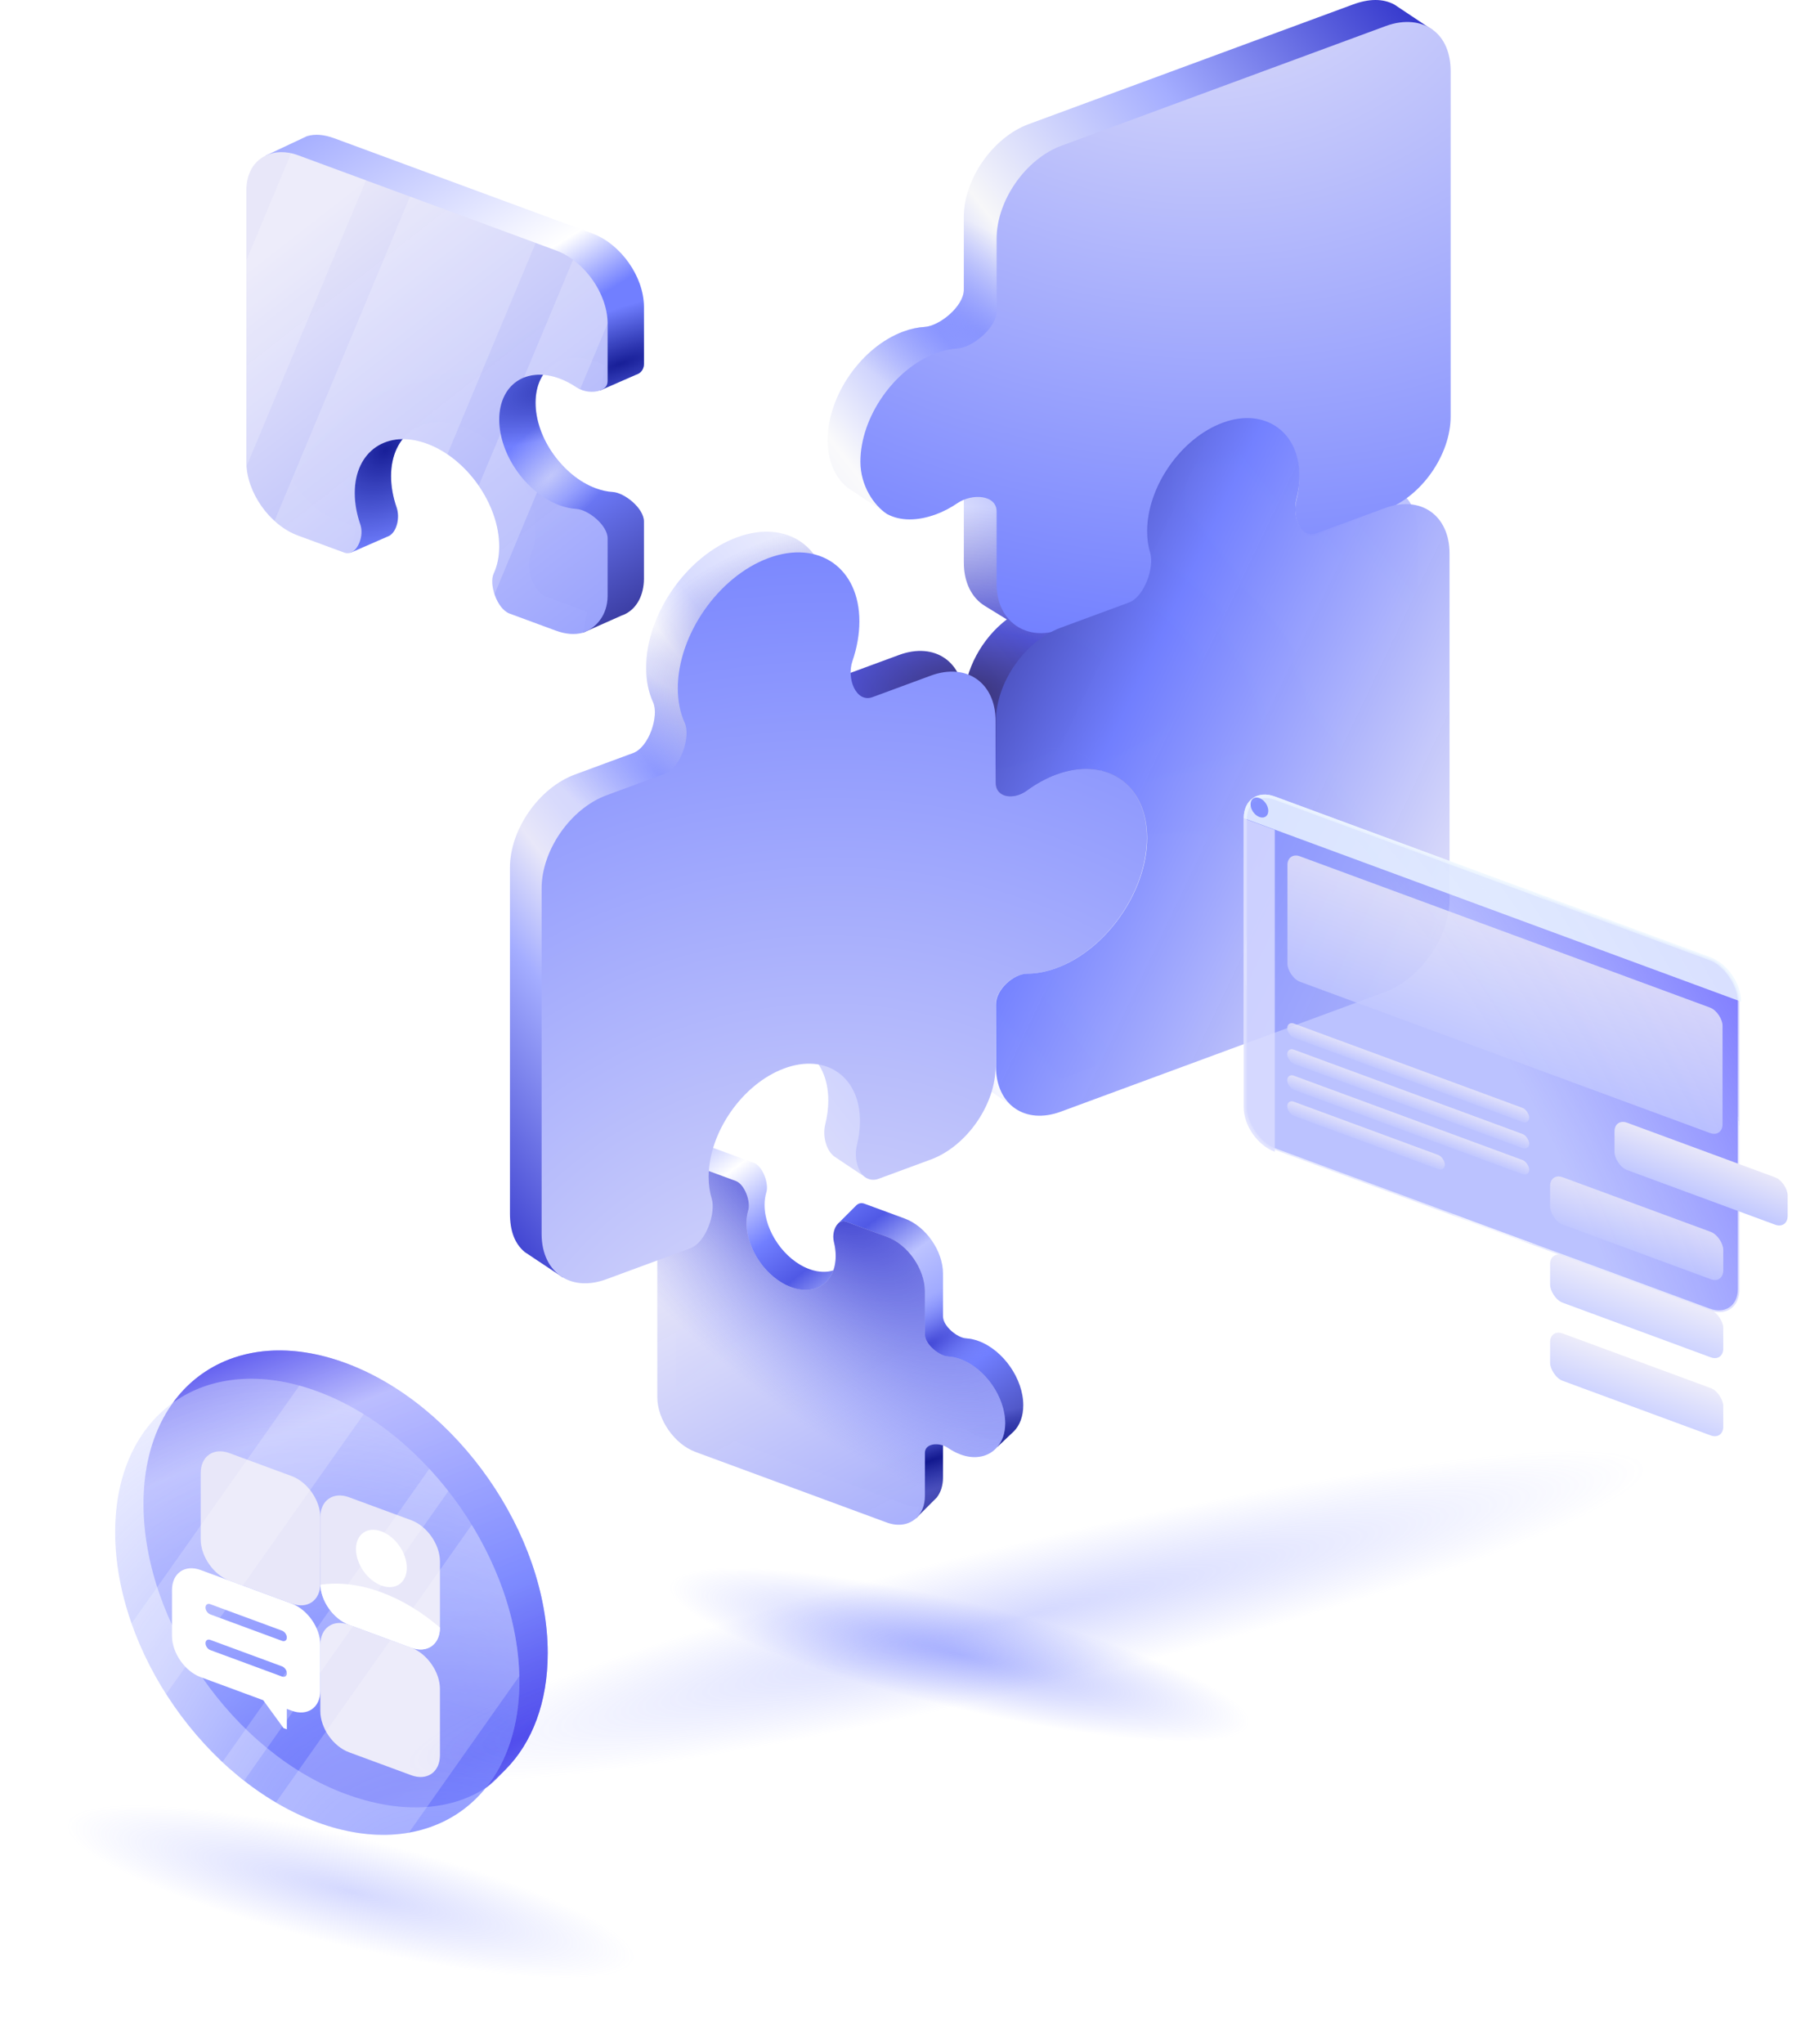 <svg width="541" height="614" viewBox="0 0 541 614" fill="none" xmlns="http://www.w3.org/2000/svg">
<path d="M243.069 381.166C250.469 383.896 256.467 379.703 256.467 371.8C256.467 370.622 256.334 369.427 256.082 368.238L251.778 367.479L257.136 362.121C257.161 362.095 257.186 362.07 257.211 362.045C257.88 361.398 258.717 361.184 259.71 361.55L271.779 366.002C278.121 368.342 283.263 375.73 283.263 382.503V395.392C283.263 398.338 287.562 401.845 290.209 401.993C291.405 402.06 292.671 402.327 293.981 402.81C301.38 405.54 307.379 414.159 307.379 422.061C307.379 425.407 306.284 428.192 304.483 429.965C304.405 430.041 304.326 430.115 304.246 430.188L299.593 434.583L299.953 432.185C298.157 432.455 296.13 432.22 293.981 431.427C292.671 430.943 291.405 430.276 290.209 429.46C287.562 427.656 283.263 427.991 283.263 430.936V443.825C283.263 446.275 282.55 448.309 281.39 449.797L275.142 456.045L276.104 452.359C274.765 452.531 273.299 452.413 271.779 451.852L214.36 430.669C208.017 428.33 202.876 420.942 202.876 414.168V352.847C202.876 352.223 202.92 351.63 203.004 351.069L199.616 351.993L205.049 346.56C207.135 344.25 210.528 343.406 214.36 344.819L226.429 349.272C229.186 350.289 230.985 355.545 230.21 358.085C229.859 359.234 229.671 360.516 229.671 361.915C229.671 369.817 235.67 378.436 243.069 381.166Z" fill="url(#paint0_linear_3039_8331)"/>
<path d="M243.069 381.166C250.469 383.896 256.467 379.703 256.467 371.8C256.467 370.622 256.334 369.427 256.082 368.238L251.778 367.479L257.136 362.121C257.161 362.095 257.186 362.07 257.211 362.045C257.88 361.398 258.717 361.184 259.71 361.55L271.779 366.002C278.121 368.342 283.263 375.73 283.263 382.503V395.392C283.263 398.338 287.562 401.845 290.209 401.993C291.405 402.06 292.671 402.327 293.981 402.81C301.38 405.54 307.379 414.159 307.379 422.061C307.379 425.407 306.284 428.192 304.483 429.965C304.405 430.041 304.326 430.115 304.246 430.188L299.593 434.583L299.953 432.185C298.157 432.455 296.13 432.22 293.981 431.427C292.671 430.943 291.405 430.276 290.209 429.46C287.562 427.656 283.263 427.991 283.263 430.936V443.825C283.263 446.275 282.55 448.309 281.39 449.797L275.142 456.045L276.104 452.359C274.765 452.531 273.299 452.413 271.779 451.852L214.36 430.669C208.017 428.33 202.876 420.942 202.876 414.168V352.847C202.876 352.223 202.92 351.63 203.004 351.069L199.616 351.993L205.049 346.56C207.135 344.25 210.528 343.406 214.36 344.819L226.429 349.272C229.186 350.289 230.985 355.545 230.21 358.085C229.859 359.234 229.671 360.516 229.671 361.915C229.671 369.817 235.67 378.436 243.069 381.166Z" fill="url(#paint1_radial_3039_8331)" fill-opacity="0.8"/>
<path d="M243.069 381.166C250.469 383.896 256.467 379.703 256.467 371.8C256.467 370.622 256.334 369.427 256.082 368.238L251.778 367.479L257.136 362.121C257.161 362.095 257.186 362.07 257.211 362.045C257.88 361.398 258.717 361.184 259.71 361.55L271.779 366.002C278.121 368.342 283.263 375.73 283.263 382.503V395.392C283.263 398.338 287.562 401.845 290.209 401.993C291.405 402.06 292.671 402.327 293.981 402.81C301.38 405.54 307.379 414.159 307.379 422.061C307.379 425.407 306.284 428.192 304.483 429.965C304.405 430.041 304.326 430.115 304.246 430.188L299.593 434.583L299.953 432.185C298.157 432.455 296.13 432.22 293.981 431.427C292.671 430.943 291.405 430.276 290.209 429.46C287.562 427.656 283.263 427.991 283.263 430.936V443.825C283.263 446.275 282.55 448.309 281.39 449.797L275.142 456.045L276.104 452.359C274.765 452.531 273.299 452.413 271.779 451.852L214.36 430.669C208.017 428.33 202.876 420.942 202.876 414.168V352.847C202.876 352.223 202.92 351.63 203.004 351.069L199.616 351.993L205.049 346.56C207.135 344.25 210.528 343.406 214.36 344.819L226.429 349.272C229.186 350.289 230.985 355.545 230.21 358.085C229.859 359.234 229.671 360.516 229.671 361.915C229.671 369.817 235.67 378.436 243.069 381.166Z" fill="url(#paint2_radial_3039_8331)" fill-opacity="0.8"/>
<path fill-rule="evenodd" clip-rule="evenodd" d="M251.033 377.234C251.033 385.136 245.035 389.33 237.635 386.6C230.236 383.87 224.238 375.251 224.238 367.349C224.238 365.95 224.426 364.667 224.776 363.519C225.551 360.978 223.752 355.723 220.995 354.706L208.926 350.253C205.095 348.84 201.702 349.684 199.615 351.993C198.248 353.508 197.442 355.599 197.442 358.281V419.602C197.442 426.376 202.584 433.763 208.926 436.103L266.345 457.286C269.876 458.589 273.035 457.946 275.142 456.046C276.819 454.533 277.829 452.261 277.829 449.258V436.37C277.829 433.424 282.128 433.09 284.775 434.894C285.971 435.709 287.237 436.377 288.547 436.86C293.131 438.551 297.177 437.442 299.592 434.583C301.076 432.827 301.945 430.502 301.945 427.495C301.945 419.592 295.946 410.973 288.547 408.244C287.237 407.76 285.971 407.494 284.775 407.427C282.128 407.278 277.829 403.771 277.829 400.826V387.937C277.829 381.164 272.687 373.776 266.345 371.436L254.276 366.984C253.299 366.623 252.442 366.854 251.777 367.479C250.567 368.618 249.995 370.998 250.495 373.007C250.845 374.414 251.033 375.835 251.033 377.234Z" fill="url(#paint3_linear_3039_8331)"/>
<path fill-rule="evenodd" clip-rule="evenodd" d="M251.033 377.234C251.033 385.136 245.035 389.33 237.635 386.6C230.236 383.87 224.238 375.251 224.238 367.349C224.238 365.95 224.426 364.667 224.776 363.519C225.551 360.978 223.752 355.723 220.995 354.706L208.926 350.253C205.095 348.84 201.702 349.684 199.615 351.993C198.248 353.508 197.442 355.599 197.442 358.281V419.602C197.442 426.376 202.584 433.763 208.926 436.103L266.345 457.286C269.876 458.589 273.035 457.946 275.142 456.046C276.819 454.533 277.829 452.261 277.829 449.258V436.37C277.829 433.424 282.128 433.09 284.775 434.894C285.971 435.709 287.237 436.377 288.547 436.86C293.131 438.551 297.177 437.442 299.592 434.583C301.076 432.827 301.945 430.502 301.945 427.495C301.945 419.592 295.946 410.973 288.547 408.244C287.237 407.76 285.971 407.494 284.775 407.427C282.128 407.278 277.829 403.771 277.829 400.826V387.937C277.829 381.164 272.687 373.776 266.345 371.436L254.276 366.984C253.299 366.623 252.442 366.854 251.777 367.479C250.567 368.618 249.995 370.998 250.495 373.007C250.845 374.414 251.033 375.835 251.033 377.234Z" fill="url(#paint4_radial_3039_8331)"/>
<path fill-rule="evenodd" clip-rule="evenodd" d="M289.524 168.948C289.524 175.016 291.97 179.65 295.871 182.004L302.434 186.044C294.98 191.704 289.66 201.303 289.66 210.264L289.661 228.896C289.661 232.278 292.697 233.549 295.896 232.719C292.654 233.608 289.546 232.348 289.546 228.928V210.299C289.546 198.832 280.824 192.753 270.066 196.722L252.566 203.178C247.745 204.957 244.703 197.759 246.556 192.33C247.897 188.399 248.638 184.357 248.638 180.403C248.638 164.349 236.427 155.839 221.365 161.395C206.303 166.952 194.093 184.471 194.093 200.526C194.093 204.479 194.833 207.976 196.175 210.917C198.027 214.978 194.986 224.421 190.164 226.199L172.665 232.655C161.906 236.624 153.184 249.138 153.184 260.605V364.423C153.184 369.698 154.583 373.517 157.624 376.058C157.769 376.16 157.921 376.261 158.078 376.361L169.038 383.668V378.85C170.239 378.718 171.457 378.445 172.665 378L177.073 376.374C177.177 376.334 177.281 376.295 177.385 376.256L197.857 368.703C202.535 366.978 205.586 358.078 204.272 353.778C203.677 351.834 203.358 349.663 203.358 347.294C203.358 333.916 213.534 319.316 226.085 314.686C238.637 310.055 248.812 317.147 248.812 330.526C248.812 332.894 248.494 335.3 247.899 337.683C246.962 341.439 248.339 345.895 250.845 347.521L260.358 353.862V345.646L270.378 341.949C280.993 337.855 289.546 325.473 289.546 314.117V295.487C289.546 291.349 294.097 287.016 297.929 286.356C294.123 287.076 289.661 291.366 289.661 295.466V314.099C289.661 321.219 293.018 326.263 298.137 328.116L304.115 332.301L303.383 328.885C305.198 328.813 307.126 328.423 309.124 327.685L406.444 291.783C417.193 287.817 425.908 275.304 425.908 263.835V160C425.908 149.119 418.064 143.086 408.081 145.882C418.066 141.303 425.908 129.497 425.908 118.633L425.908 14.902C425.908 12.94 425.458 11.061 424.77 9.353L430.313 9.006L418.9 1.397L418.898 1.396C415.41 -0.506 411.17 -0.407 406.424 1.344L309.007 37.283C298.247 41.253 289.524 53.759 289.524 65.217V87.02C289.524 92.002 282.229 97.942 277.739 98.199C275.709 98.314 273.561 98.767 271.339 99.587C258.785 104.218 248.608 118.809 248.608 132.177C248.608 138.52 250.9 143.559 254.65 146.491C255.182 146.907 255.742 147.28 256.33 147.611L266.065 154.101V149.306C267.758 149.098 269.523 148.664 271.339 147.995C273.561 147.175 275.709 146.043 277.739 144.661C282.229 141.604 289.524 142.163 289.524 147.145V168.948ZM303.334 185.387C304.643 184.47 306.01 183.674 307.42 183.024C305.736 183.5 304.113 183.738 302.577 183.746L303.334 185.387ZM334.985 153.559C334.985 149.415 335.963 145.153 337.687 141.106C336.02 145.093 335.076 149.283 335.076 153.359C335.076 155.728 335.395 157.9 335.989 159.844C336.76 162.371 336.027 166.485 334.342 169.799C335.963 166.52 336.656 162.514 335.898 160.037C335.304 158.094 334.985 155.925 334.985 153.559ZM335 245.439C335 230.449 324.356 222.036 310.684 225.509C324.391 221.977 335.076 230.399 335.076 245.427C335.076 261.484 322.876 279.001 307.827 284.553C306.103 285.189 304.417 285.64 302.783 285.917C304.386 285.638 306.039 285.192 307.728 284.569C322.79 279.013 335 261.493 335 245.439Z" fill="url(#paint5_linear_3039_8331)"/>
<path fill-rule="evenodd" clip-rule="evenodd" d="M289.524 168.948C289.524 175.016 291.97 179.65 295.871 182.004L302.434 186.044C294.98 191.704 289.66 201.303 289.66 210.264L289.661 228.896C289.661 232.278 292.697 233.549 295.896 232.719C292.654 233.608 289.546 232.348 289.546 228.928V210.299C289.546 198.832 280.824 192.753 270.066 196.722L252.566 203.178C247.745 204.957 244.703 197.759 246.556 192.33C247.897 188.399 248.638 184.357 248.638 180.403C248.638 164.349 236.427 155.839 221.365 161.395C206.303 166.952 194.093 184.471 194.093 200.526C194.093 204.479 194.833 207.976 196.175 210.917C198.027 214.978 194.986 224.421 190.164 226.199L172.665 232.655C161.906 236.624 153.184 249.138 153.184 260.605V364.423C153.184 369.698 154.583 373.517 157.624 376.058C157.769 376.16 157.921 376.261 158.078 376.361L169.038 383.668V378.85C170.239 378.718 171.457 378.445 172.665 378L177.073 376.374C177.177 376.334 177.281 376.295 177.385 376.256L197.857 368.703C202.535 366.978 205.586 358.078 204.272 353.778C203.677 351.834 203.358 349.663 203.358 347.294C203.358 333.916 213.534 319.316 226.085 314.686C238.637 310.055 248.812 317.147 248.812 330.526C248.812 332.894 248.494 335.3 247.899 337.683C246.962 341.439 248.339 345.895 250.845 347.521L260.358 353.862V345.646L270.378 341.949C280.993 337.855 289.546 325.473 289.546 314.117V295.487C289.546 291.349 294.097 287.016 297.929 286.356C294.123 287.076 289.661 291.366 289.661 295.466V314.099C289.661 321.219 293.018 326.263 298.137 328.116L304.115 332.301L303.383 328.885C305.198 328.813 307.126 328.423 309.124 327.685L406.444 291.783C417.193 287.817 425.908 275.304 425.908 263.835V160C425.908 149.119 418.064 143.086 408.081 145.882C418.066 141.303 425.908 129.497 425.908 118.633L425.908 14.902C425.908 12.94 425.458 11.061 424.77 9.353L430.313 9.006L418.9 1.397L418.898 1.396C415.41 -0.506 411.17 -0.407 406.424 1.344L309.007 37.283C298.247 41.253 289.524 53.759 289.524 65.217V87.02C289.524 92.002 282.229 97.942 277.739 98.199C275.709 98.314 273.561 98.767 271.339 99.587C258.785 104.218 248.608 118.809 248.608 132.177C248.608 138.52 250.9 143.559 254.65 146.491C255.182 146.907 255.742 147.28 256.33 147.611L266.065 154.101V149.306C267.758 149.098 269.523 148.664 271.339 147.995C273.561 147.175 275.709 146.043 277.739 144.661C282.229 141.604 289.524 142.163 289.524 147.145V168.948ZM303.334 185.387C304.643 184.47 306.01 183.674 307.42 183.024C305.736 183.5 304.113 183.738 302.577 183.746L303.334 185.387ZM334.985 153.559C334.985 149.415 335.963 145.153 337.687 141.106C336.02 145.093 335.076 149.283 335.076 153.359C335.076 155.728 335.395 157.9 335.989 159.844C336.76 162.371 336.027 166.485 334.342 169.799C335.963 166.52 336.656 162.514 335.898 160.037C335.304 158.094 334.985 155.925 334.985 153.559ZM335 245.439C335 230.449 324.356 222.036 310.684 225.509C324.391 221.977 335.076 230.399 335.076 245.427C335.076 261.484 322.876 279.001 307.827 284.553C306.103 285.189 304.417 285.64 302.783 285.917C304.386 285.638 306.039 285.192 307.728 284.569C322.79 279.013 335 261.493 335 245.439Z" fill="url(#paint6_radial_3039_8331)" fill-opacity="0.8"/>
<path fill-rule="evenodd" clip-rule="evenodd" d="M289.524 168.948C289.524 175.016 291.97 179.65 295.871 182.004L302.434 186.044C294.98 191.704 289.66 201.303 289.66 210.264L289.661 228.896C289.661 232.278 292.697 233.549 295.896 232.719C292.654 233.608 289.546 232.348 289.546 228.928V210.299C289.546 198.832 280.824 192.753 270.066 196.722L252.566 203.178C247.745 204.957 244.703 197.759 246.556 192.33C247.897 188.399 248.638 184.357 248.638 180.403C248.638 164.349 236.427 155.839 221.365 161.395C206.303 166.952 194.093 184.471 194.093 200.526C194.093 204.479 194.833 207.976 196.175 210.917C198.027 214.978 194.986 224.421 190.164 226.199L172.665 232.655C161.906 236.624 153.184 249.138 153.184 260.605V364.423C153.184 369.698 154.583 373.517 157.624 376.058C157.769 376.16 157.921 376.261 158.078 376.361L169.038 383.668V378.85C170.239 378.718 171.457 378.445 172.665 378L177.073 376.374C177.177 376.334 177.281 376.295 177.385 376.256L197.857 368.703C202.535 366.978 205.586 358.078 204.272 353.778C203.677 351.834 203.358 349.663 203.358 347.294C203.358 333.916 213.534 319.316 226.085 314.686C238.637 310.055 248.812 317.147 248.812 330.526C248.812 332.894 248.494 335.3 247.899 337.683C246.962 341.439 248.339 345.895 250.845 347.521L260.358 353.862V345.646L270.378 341.949C280.993 337.855 289.546 325.473 289.546 314.117V295.487C289.546 291.349 294.097 287.016 297.929 286.356C294.123 287.076 289.661 291.366 289.661 295.466V314.099C289.661 321.219 293.018 326.263 298.137 328.116L304.115 332.301L303.383 328.885C305.198 328.813 307.126 328.423 309.124 327.685L406.444 291.783C417.193 287.817 425.908 275.304 425.908 263.835V160C425.908 149.119 418.064 143.086 408.081 145.882C418.066 141.303 425.908 129.497 425.908 118.633L425.908 14.902C425.908 12.94 425.458 11.061 424.77 9.353L430.313 9.006L418.9 1.397L418.898 1.396C415.41 -0.506 411.17 -0.407 406.424 1.344L309.007 37.283C298.247 41.253 289.524 53.759 289.524 65.217V87.02C289.524 92.002 282.229 97.942 277.739 98.199C275.709 98.314 273.561 98.767 271.339 99.587C258.785 104.218 248.608 118.809 248.608 132.177C248.608 138.52 250.9 143.559 254.65 146.491C255.182 146.907 255.742 147.28 256.33 147.611L266.065 154.101V149.306C267.758 149.098 269.523 148.664 271.339 147.995C273.561 147.175 275.709 146.043 277.739 144.661C282.229 141.604 289.524 142.163 289.524 147.145V168.948ZM303.334 185.387C304.643 184.47 306.01 183.674 307.42 183.024C305.736 183.5 304.113 183.738 302.577 183.746L303.334 185.387ZM334.985 153.559C334.985 149.415 335.963 145.153 337.687 141.106C336.02 145.093 335.076 149.283 335.076 153.359C335.076 155.728 335.395 157.9 335.989 159.844C336.76 162.371 336.027 166.485 334.342 169.799C335.963 166.52 336.656 162.514 335.898 160.037C335.304 158.094 334.985 155.925 334.985 153.559ZM335 245.439C335 230.449 324.356 222.036 310.684 225.509C324.391 221.977 335.076 230.399 335.076 245.427C335.076 261.484 322.876 279.001 307.827 284.553C306.103 285.189 304.417 285.64 302.783 285.917C304.386 285.638 306.039 285.192 307.728 284.569C322.79 279.013 335 261.493 335 245.439Z" fill="url(#paint7_radial_3039_8331)" fill-opacity="0.7"/>
<path fill-rule="evenodd" clip-rule="evenodd" d="M289.524 168.948C289.524 175.016 291.97 179.65 295.871 182.004L302.434 186.044C294.98 191.704 289.66 201.303 289.66 210.264L289.661 228.896C289.661 232.278 292.697 233.549 295.896 232.719C292.654 233.608 289.546 232.348 289.546 228.928V210.299C289.546 198.832 280.824 192.753 270.066 196.722L252.566 203.178C247.745 204.957 244.703 197.759 246.556 192.33C247.897 188.399 248.638 184.357 248.638 180.403C248.638 164.349 236.427 155.839 221.365 161.395C206.303 166.952 194.093 184.471 194.093 200.526C194.093 204.479 194.833 207.976 196.175 210.917C198.027 214.978 194.986 224.421 190.164 226.199L172.665 232.655C161.906 236.624 153.184 249.138 153.184 260.605V364.423C153.184 369.698 154.583 373.517 157.624 376.058C157.769 376.16 157.921 376.261 158.078 376.361L169.038 383.668V378.85C170.239 378.718 171.457 378.445 172.665 378L177.073 376.374C177.177 376.334 177.281 376.295 177.385 376.256L197.857 368.703C202.535 366.978 205.586 358.078 204.272 353.778C203.677 351.834 203.358 349.663 203.358 347.294C203.358 333.916 213.534 319.316 226.085 314.686C238.637 310.055 248.812 317.147 248.812 330.526C248.812 332.894 248.494 335.3 247.899 337.683C246.962 341.439 248.339 345.895 250.845 347.521L260.358 353.862V345.646L270.378 341.949C280.993 337.855 289.546 325.473 289.546 314.117V295.487C289.546 291.349 294.097 287.016 297.929 286.356C294.123 287.076 289.661 291.366 289.661 295.466V314.099C289.661 321.219 293.018 326.263 298.137 328.116L304.115 332.301L303.383 328.885C305.198 328.813 307.126 328.423 309.124 327.685L406.444 291.783C417.193 287.817 425.908 275.304 425.908 263.835V160C425.908 149.119 418.064 143.086 408.081 145.882C418.066 141.303 425.908 129.497 425.908 118.633L425.908 14.902C425.908 12.94 425.458 11.061 424.77 9.353L430.313 9.006L418.9 1.397L418.898 1.396C415.41 -0.506 411.17 -0.407 406.424 1.344L309.007 37.283C298.247 41.253 289.524 53.759 289.524 65.217V87.02C289.524 92.002 282.229 97.942 277.739 98.199C275.709 98.314 273.561 98.767 271.339 99.587C258.785 104.218 248.608 118.809 248.608 132.177C248.608 138.52 250.9 143.559 254.65 146.491C255.182 146.907 255.742 147.28 256.33 147.611L266.065 154.101V149.306C267.758 149.098 269.523 148.664 271.339 147.995C273.561 147.175 275.709 146.043 277.739 144.661C282.229 141.604 289.524 142.163 289.524 147.145V168.948ZM303.334 185.387C304.643 184.47 306.01 183.674 307.42 183.024C305.736 183.5 304.113 183.738 302.577 183.746L303.334 185.387ZM334.985 153.559C334.985 149.415 335.963 145.153 337.687 141.106C336.02 145.093 335.076 149.283 335.076 153.359C335.076 155.728 335.395 157.9 335.989 159.844C336.76 162.371 336.027 166.485 334.342 169.799C335.963 166.52 336.656 162.514 335.898 160.037C335.304 158.094 334.985 155.925 334.985 153.559ZM335 245.439C335 230.449 324.356 222.036 310.684 225.509C324.391 221.977 335.076 230.399 335.076 245.427C335.076 261.484 322.876 279.001 307.827 284.553C306.103 285.189 304.417 285.64 302.783 285.917C304.386 285.638 306.039 285.192 307.728 284.569C322.79 279.013 335 261.493 335 245.439Z" fill="url(#paint8_radial_3039_8331)" fill-opacity="0.7"/>
<path fill-rule="evenodd" clip-rule="evenodd" d="M344.833 160.038C344.833 146.67 355.009 132.079 367.563 127.448C380.117 122.817 390.294 129.899 390.294 143.266C390.294 145.632 389.975 148.037 389.381 150.418C388.066 155.684 391.117 162.326 395.796 160.6L416.272 153.045C427.032 149.076 435.755 136.569 435.755 125.112L435.755 21.381C435.755 15.906 433.902 11.65 430.648 9.143C427.092 6.403 421.891 5.749 416.272 7.822L318.855 43.762C308.094 47.731 299.371 60.238 299.371 71.696L299.371 93.498C299.371 98.481 292.077 104.421 287.586 104.677C285.556 104.793 283.409 105.246 281.187 106.066C268.633 110.697 258.456 125.288 258.456 138.655C258.456 146.011 262.596 151.83 266.401 154.366C270.375 156.528 275.541 156.556 281.187 154.473C283.409 153.654 285.556 152.522 287.586 151.14C292.077 148.083 299.371 148.641 299.371 153.623L299.371 175.426C299.371 180.76 301.344 184.813 304.45 187.343C308.017 190.247 313.104 191.106 318.855 188.985L339.33 181.431C344.009 179.705 347.061 170.812 345.746 166.515C345.151 164.573 344.833 162.404 344.833 160.038Z" fill="url(#paint9_radial_3039_8331)"/>
<path d="M182.178 238.87C171.419 242.839 162.697 255.353 162.697 266.821V370.638C162.697 376.709 165.142 381.31 169.039 383.669C172.503 385.766 177.115 386.083 182.178 384.215L186.586 382.589C186.689 382.549 186.794 382.51 186.898 382.471L207.37 374.919C212.048 373.193 215.099 364.293 213.785 359.993C213.19 358.049 212.871 355.878 212.871 353.51C212.871 340.131 223.047 325.532 235.598 320.901C248.15 316.27 258.325 323.362 258.325 336.741C258.325 339.109 258.006 341.515 257.412 343.898C256.442 347.786 257.675 352.391 260.358 353.864C261.312 354.387 262.6 354.543 263.826 354.091L279.891 348.164C290.506 344.071 299.059 331.688 299.059 320.332V301.703C299.059 297.215 304.41 292.499 308.393 292.485C311.167 292.475 314.144 291.927 317.241 290.784C332.303 285.228 344.513 267.709 344.513 251.654C344.513 235.6 332.303 227.09 317.241 232.646C314.144 233.789 311.167 235.437 308.393 237.474C304.41 240.399 299.059 239.631 299.059 235.144V216.514C299.059 205.047 290.337 198.968 279.579 202.937L262.079 209.393C257.258 211.172 254.216 203.974 256.069 198.545C257.41 194.615 258.15 190.572 258.15 186.618C258.15 170.564 245.94 162.054 230.878 167.61C215.816 173.167 203.606 190.686 203.606 206.741C203.606 210.695 204.346 214.191 205.688 217.132C207.54 221.193 204.499 230.636 199.677 232.414L182.178 238.87Z" fill="url(#paint10_radial_3039_8331)"/>
<path fill-rule="evenodd" clip-rule="evenodd" d="M317.34 232.62C332.39 227.068 344.589 235.584 344.589 251.641C344.589 267.698 332.39 285.215 317.34 290.767C314.246 291.909 311.272 292.456 308.5 292.465C304.521 292.477 299.174 297.192 299.174 301.681L299.174 320.313C299.174 331.783 307.888 337.865 318.638 333.9L415.957 297.997C426.707 294.031 435.421 281.518 435.421 270.049L435.421 166.214C435.421 154.745 426.707 148.662 415.957 152.628L395.502 160.174C390.828 161.898 388.097 155.25 389.411 149.98C390.004 147.597 390.362 145.372 390.362 143.004C390.362 129.623 379.839 122.341 367.297 126.968C354.756 131.595 344.589 146.193 344.589 159.574C344.589 161.942 344.908 164.114 345.502 166.058C346.816 170.36 343.767 179.26 339.093 180.984L318.638 188.531C307.888 192.496 299.174 205.009 299.174 216.478L299.174 235.11C299.174 239.599 304.521 240.368 308.5 237.445C311.272 235.409 314.246 233.761 317.34 232.62Z" fill="url(#paint11_linear_3039_8331)"/>
<g filter="url(#filter0_d_3039_8331)">
<rect opacity="0.8" x="0.469" y="0.673" width="158.242" height="105.635" rx="9.5" transform="matrix(0.938 0.346 0 1 373.624 231.619)" fill="url(#paint12_radial_3039_8331)" stroke="url(#paint13_radial_3039_8331)"/>
<path d="M373.595 241.734C373.595 236.237 377.775 233.323 382.932 235.226L513.657 283.453C518.814 285.355 522.994 291.353 522.994 296.85L373.595 241.734Z" fill="#EDF7FF" fill-opacity="0.81"/>
<path d="M382.932 341.943C377.775 340.04 373.595 334.042 373.595 328.545L373.595 241.815L382.932 245.26L382.932 341.943Z" fill="#DADDFF" fill-opacity="0.8"/>
<circle cx="2.844" cy="2.844" r="2.844" transform="matrix(0.938 0.346 0 1 375.645 234.722)" fill="#717FFF" fill-opacity="0.8"/>
<rect width="139.337" height="37.678" rx="4" transform="matrix(0.938 0.346 0 1 386.731 251.812)" fill="url(#paint14_linear_3039_8331)" fill-opacity="0.8"/>
<rect width="77.488" height="4.265" rx="2.133" transform="matrix(0.938 0.346 0 1 386.662 302.698)" fill="url(#paint15_linear_3039_8331)" fill-opacity="0.8"/>
<rect width="77.488" height="4.265" rx="2.133" transform="matrix(0.938 0.346 0 1 386.662 310.536)" fill="url(#paint16_linear_3039_8331)" fill-opacity="0.8"/>
<rect width="77.488" height="4.265" rx="2.133" transform="matrix(0.938 0.346 0 1 386.662 318.356)" fill="url(#paint17_linear_3039_8331)" fill-opacity="0.8"/>
<rect width="50.474" height="4.265" rx="2.133" transform="matrix(0.938 0.346 0 1 386.662 326.176)" fill="url(#paint18_linear_3039_8331)" fill-opacity="0.8"/>
<rect width="55.45" height="14.218" rx="4" transform="matrix(0.938 0.346 0 1 484.977 331.822)" fill="url(#paint19_linear_3039_8331)"/>
<rect width="55.45" height="14.218" rx="4" transform="matrix(0.938 0.346 0 1 465.636 348.201)" fill="url(#paint20_linear_3039_8331)" fill-opacity="0.8"/>
<rect width="55.45" height="14.218" rx="4" transform="matrix(0.938 0.346 0 1 465.636 371.661)" fill="url(#paint21_linear_3039_8331)" fill-opacity="0.8"/>
<rect width="55.45" height="14.218" rx="4" transform="matrix(0.938 0.346 0 1 465.636 395.12)" fill="url(#paint22_linear_3039_8331)" fill-opacity="0.8"/>
</g>
<path d="M164.528 496.509C164.528 511.389 159.816 523.443 151.897 531.453C150.042 533.328 148.138 535.554 145.951 536.978C135.044 544.079 120.117 544.838 103.815 538.824C70.284 526.454 43.102 487.453 43.102 451.713C43.102 415.973 70.284 397.028 103.815 409.398C137.346 421.768 164.528 460.769 164.528 496.509Z" fill="url(#paint23_linear_3039_8331)" fill-opacity="0.7"/>
<path fill-rule="evenodd" clip-rule="evenodd" d="M164.527 496.509C164.527 511.389 159.815 523.443 151.895 531.452C151.234 532.122 150.549 532.763 149.844 533.376L145.889 537.083C152.291 529.191 156.022 518.256 156.022 505.015C156.022 469.275 128.84 430.274 95.309 417.904C78.319 411.636 62.96 413.408 51.94 421.33C62.599 406.632 81.843 401.292 103.814 409.398C137.345 421.768 164.527 460.769 164.527 496.509ZM138.413 544.092C138.373 544.12 138.334 544.148 138.294 544.176L138.285 544.212L138.413 544.092Z" fill="url(#paint24_linear_3039_8331)" fill-opacity="0.7"/>
<circle cx="64.713" cy="64.713" r="64.713" transform="matrix(0.938 0.346 0 1 34.594 395.505)" fill="url(#paint25_radial_3039_8331)"/>
<path d="M68.914 474.751C64.151 472.994 60.291 467.454 60.291 462.378L60.291 442.462C60.291 437.385 64.151 434.694 68.914 436.451L87.599 443.345C92.362 445.102 96.223 450.641 96.223 455.718L96.223 475.634C96.223 480.71 92.362 483.401 87.599 481.644L68.914 474.751Z" fill="#E8E7F9"/>
<path d="M104.845 488.007C100.082 486.25 96.221 480.71 96.221 475.634L96.221 455.718C96.221 450.641 100.082 447.95 104.845 449.707L123.53 456.6C128.293 458.358 132.154 463.897 132.154 468.974L132.154 488.89C132.154 493.966 128.293 496.657 123.53 494.9L104.845 488.007Z" fill="#E8E7F9"/>
<path d="M104.845 526.306C100.082 524.549 96.221 519.01 96.221 513.933L96.221 494.017C96.221 488.941 100.082 486.25 104.845 488.007L123.53 494.9C128.293 496.657 132.154 502.197 132.154 507.273L132.154 527.189C132.154 532.266 128.293 534.957 123.53 533.2L104.845 526.306Z" fill="#E8E7F9"/>
<path fill-rule="evenodd" clip-rule="evenodd" d="M96.229 475.984C96.401 480.963 100.194 486.29 104.847 488.007L123.532 494.9C128.294 496.657 132.155 493.966 132.155 488.889V488.856C126.806 484.25 120.849 480.584 114.571 478.268C107.994 475.841 101.771 475.157 96.229 475.984Z" fill="white"/>
<path d="M122.204 470.911C122.204 475.406 118.786 477.788 114.568 476.233C110.351 474.677 106.932 469.771 106.932 465.276C106.932 460.781 110.351 458.398 114.568 459.954C118.786 461.51 122.204 466.415 122.204 470.911Z" fill="white"/>
<path fill-rule="evenodd" clip-rule="evenodd" d="M60.291 471.57C55.528 469.813 51.667 472.504 51.667 477.581V491.368C51.667 496.445 55.528 501.985 60.291 503.742L79.065 510.668L85.17 519.048L86.162 519.414V513.286L87.6 513.817C92.362 515.574 96.223 512.883 96.223 507.806V494.018C96.223 488.942 92.362 483.402 87.6 481.645L60.291 471.57ZM86.16 491.839C86.16 490.993 85.516 490.069 84.723 489.777L63.165 481.823C62.371 481.53 61.727 481.979 61.727 482.825C61.727 483.671 62.371 484.594 63.165 484.887L84.723 492.84C85.516 493.133 86.16 492.685 86.16 491.839ZM84.724 500.5C85.518 500.793 86.162 501.716 86.162 502.562C86.162 503.408 85.518 503.857 84.724 503.564L63.166 495.611C62.372 495.318 61.729 494.394 61.729 493.548C61.729 492.702 62.372 492.254 63.166 492.547L84.724 500.5Z" fill="white"/>
<path d="M82.872 541.385L141.705 457.997C150.338 472.075 155.657 488.01 156.001 503.425L122.808 550.472C114.551 551.905 105.205 550.982 95.306 547.33C91.045 545.758 86.886 543.756 82.872 541.385Z" fill="white" fill-opacity="0.2"/>
<path d="M39.523 487.615L89.93 416.169C91.702 416.657 93.496 417.234 95.308 417.903C100.105 419.673 104.772 421.987 109.249 424.76L49.919 508.851C45.636 502.136 42.109 494.969 39.523 487.615Z" fill="white" fill-opacity="0.2"/>
<path d="M66.807 529.256L128.961 441.161C130.952 443.312 132.861 445.555 134.677 447.875L73.319 534.842C71.081 533.089 68.907 531.223 66.807 529.256Z" fill="white" fill-opacity="0.2"/>
<path d="M116.786 161C116.838 160.982 116.883 160.962 116.922 160.941C119.131 159.73 120.225 155.573 119.125 152.384C118.057 149.29 117.468 146.111 117.468 143.004C117.468 130.388 127.185 123.746 139.172 128.168C151.158 132.591 160.876 146.402 160.876 159.018C160.876 162.125 160.286 164.869 159.219 167.176C157.752 170.344 160.141 177.717 163.944 179.185L176.423 183.788L175.12 190.04L186.7 184.893C187.23 184.715 187.736 184.491 188.215 184.22C191.38 182.433 193.388 178.687 193.433 173.911C193.432 173.877 193.432 173.843 193.432 173.809L193.432 173.747L193.432 156.6C193.432 152.682 187.628 147.985 184.055 147.768C182.44 147.67 180.731 147.307 178.963 146.655C168.974 142.969 160.876 131.46 160.876 120.947C160.876 110.434 168.974 104.899 178.963 108.584C179.916 108.935 180.851 109.358 181.764 109.844L180.213 117.292L191.033 112.558C191.326 112.464 191.601 112.345 191.852 112.2C192.812 111.644 193.432 110.595 193.432 109.314V92.167C193.432 92.112 193.432 92.057 193.433 92.003C193.35 83.036 186.441 73.27 177.931 70.13L100.415 41.533C97.349 40.402 94.594 40.177 92.188 40.907L79.82 46.726L85.651 48.317C85.194 49.493 84.913 50.772 84.913 52.13L84.913 133.713C84.913 142.724 91.853 152.589 100.415 155.748L106.925 158.149L105.282 166.033L116.786 161Z" fill="url(#paint26_linear_3039_8331)"/>
<path d="M116.786 161C116.838 160.982 116.883 160.962 116.922 160.941C119.131 159.73 120.225 155.573 119.125 152.384C118.057 149.29 117.468 146.111 117.468 143.004C117.468 130.388 127.185 123.746 139.172 128.168C151.158 132.591 160.876 146.402 160.876 159.018C160.876 162.125 160.286 164.869 159.219 167.176C157.752 170.344 160.141 177.717 163.944 179.185L176.423 183.788L175.12 190.04L186.7 184.893C187.23 184.715 187.736 184.491 188.215 184.22C191.38 182.433 193.388 178.687 193.433 173.911C193.432 173.877 193.432 173.843 193.432 173.809L193.432 173.747L193.432 156.6C193.432 152.682 187.628 147.985 184.055 147.768C182.44 147.67 180.731 147.307 178.963 146.655C168.974 142.969 160.876 131.46 160.876 120.947C160.876 110.434 168.974 104.899 178.963 108.584C179.916 108.935 180.851 109.358 181.764 109.844L180.213 117.292L191.033 112.558C191.326 112.464 191.601 112.345 191.852 112.2C192.812 111.644 193.432 110.595 193.432 109.314V92.167C193.432 92.112 193.432 92.057 193.433 92.003C193.35 83.036 186.441 73.27 177.931 70.13L100.415 41.533C97.349 40.402 94.594 40.177 92.188 40.907L79.82 46.726L85.651 48.317C85.194 49.493 84.913 50.772 84.913 52.13L84.913 133.713C84.913 142.724 91.853 152.589 100.415 155.748L106.925 158.149L105.282 166.033L116.786 161Z" fill="url(#paint27_radial_3039_8331)" fill-opacity="0.6"/>
<path d="M116.786 161C116.838 160.982 116.883 160.962 116.922 160.941C119.131 159.73 120.225 155.573 119.125 152.384C118.057 149.29 117.468 146.111 117.468 143.004C117.468 130.388 127.185 123.746 139.172 128.168C151.158 132.591 160.876 146.402 160.876 159.018C160.876 162.125 160.286 164.869 159.219 167.176C157.752 170.344 160.141 177.717 163.944 179.185L176.423 183.788L175.12 190.04L186.7 184.893C187.23 184.715 187.736 184.491 188.215 184.22C191.38 182.433 193.388 178.687 193.433 173.911C193.432 173.877 193.432 173.843 193.432 173.809L193.432 173.747L193.432 156.6C193.432 152.682 187.628 147.985 184.055 147.768C182.44 147.67 180.731 147.307 178.963 146.655C168.974 142.969 160.876 131.46 160.876 120.947C160.876 110.434 168.974 104.899 178.963 108.584C179.916 108.935 180.851 109.358 181.764 109.844L180.213 117.292L191.033 112.558C191.326 112.464 191.601 112.345 191.852 112.2C192.812 111.644 193.432 110.595 193.432 109.314V92.167C193.432 92.112 193.432 92.057 193.433 92.003C193.35 83.036 186.441 73.27 177.931 70.13L100.415 41.533C97.349 40.402 94.594 40.177 92.188 40.907L79.82 46.726L85.651 48.317C85.194 49.493 84.913 50.772 84.913 52.13L84.913 133.713C84.913 142.724 91.853 152.589 100.415 155.748L106.925 158.149L105.282 166.033L116.786 161Z" fill="url(#paint28_radial_3039_8331)" fill-opacity="0.8"/>
<path d="M116.786 161C116.838 160.982 116.883 160.962 116.922 160.941C119.131 159.73 120.225 155.573 119.125 152.384C118.057 149.29 117.468 146.111 117.468 143.004C117.468 130.388 127.185 123.746 139.172 128.168C151.158 132.591 160.876 146.402 160.876 159.018C160.876 162.125 160.286 164.869 159.219 167.176C157.752 170.344 160.141 177.717 163.944 179.185L176.423 183.788L175.12 190.04L186.7 184.893C187.23 184.715 187.736 184.491 188.215 184.22C191.38 182.433 193.388 178.687 193.433 173.911C193.432 173.877 193.432 173.843 193.432 173.809L193.432 173.747L193.432 156.6C193.432 152.682 187.628 147.985 184.055 147.768C182.44 147.67 180.731 147.307 178.963 146.655C168.974 142.969 160.876 131.46 160.876 120.947C160.876 110.434 168.974 104.899 178.963 108.584C179.916 108.935 180.851 109.358 181.764 109.844L180.213 117.292L191.033 112.558C191.326 112.464 191.601 112.345 191.852 112.2C192.812 111.644 193.432 110.595 193.432 109.314V92.167C193.432 92.112 193.432 92.057 193.433 92.003C193.35 83.036 186.441 73.27 177.931 70.13L100.415 41.533C97.349 40.402 94.594 40.177 92.188 40.907L79.82 46.726L85.651 48.317C85.194 49.493 84.913 50.772 84.913 52.13L84.913 133.713C84.913 142.724 91.853 152.589 100.415 155.748L106.925 158.149L105.282 166.033L116.786 161Z" fill="url(#paint29_radial_3039_8331)" fill-opacity="0.8"/>
<path d="M103.486 165.999C104.129 166.225 104.731 166.164 105.282 166.033C107.464 165.306 109.431 161.009 108.212 157.476C107.145 154.382 106.555 151.203 106.555 148.096C106.555 135.481 116.272 128.838 128.259 133.261C140.246 137.683 149.963 151.494 149.963 164.11C149.963 167.217 149.374 169.961 148.306 172.268C146.839 175.436 149.228 182.809 153.032 184.277L167.018 189.437C169.988 190.533 172.762 190.694 175.12 190.04C179.121 188.585 182.466 184.801 182.52 179.003C182.52 178.969 182.52 178.935 182.519 178.901C182.519 178.881 182.519 178.86 182.519 178.84L182.519 161.692C182.519 157.774 176.715 153.077 173.142 152.86C171.527 152.762 169.818 152.399 168.05 151.747C158.061 148.062 149.964 136.552 149.964 126.039C149.964 115.526 158.061 109.991 168.05 113.676C169.818 114.328 171.527 115.226 173.142 116.319C175.273 117.762 178.199 118.007 180.212 117.292C181.574 116.808 182.519 115.987 182.519 114.406V97.259C182.519 97.204 182.52 97.149 182.52 97.095C182.437 88.128 175.528 78.362 167.018 75.222L89.503 46.626C85.841 45.274 82.473 45.47 79.82 46.726C76.271 48.407 74 52.066 74 57.222L74 138.805C74 147.816 80.941 157.681 89.503 160.84L103.486 165.999Z" fill="url(#paint30_linear_3039_8331)"/>
<path d="M74 78.2L87.443 46.019C88.117 46.168 88.805 46.369 89.503 46.627L109.935 54.164L74.045 140.079C74.015 139.653 74 139.229 74 138.806V78.2Z" fill="white" fill-opacity="0.2"/>
<path d="M82.46 156.465L123.157 59.042L160.908 72.969L134.391 136.447C132.446 135.129 130.389 134.047 128.26 133.261C116.273 128.839 106.556 135.481 106.556 148.097C106.556 151.204 107.145 154.383 108.213 157.477C109.431 161.01 107.465 165.306 105.282 166.034C104.732 166.164 104.129 166.226 103.486 165.999L89.503 160.841C86.967 159.905 84.573 158.381 82.46 156.465Z" fill="white" fill-opacity="0.2"/>
<path d="M148.542 178.481C147.779 176.181 147.616 173.759 148.306 172.268C149.373 169.962 149.963 167.217 149.963 164.11C149.963 157.905 147.612 151.411 143.797 145.887L150.361 130.174C151.625 136.884 155.799 143.534 161.317 147.9L148.542 178.481Z" fill="white" fill-opacity="0.2"/>
<path d="M182.519 97.144L174.252 116.936C173.865 116.762 173.493 116.557 173.142 116.319C171.527 115.226 169.818 114.328 168.05 113.676C164.052 112.201 160.358 112.203 157.364 113.41L172.144 78.027C178.141 82.45 182.454 90.021 182.52 97.095C182.52 97.112 182.519 97.128 182.519 97.144Z" fill="white" fill-opacity="0.2"/>
<g filter="url(#filter1_f_3039_8331)">
<ellipse cx="105.28" cy="568.125" rx="87.883" ry="16.391" transform="rotate(13.51 105.28 568.125)" fill="url(#paint31_radial_3039_8331)" fill-opacity="0.3"/>
</g>
<g filter="url(#filter2_f_3039_8331)">
<ellipse cx="288.252" cy="496.994" rx="89.509" ry="16" transform="rotate(13.51 288.252 496.994)" fill="url(#paint32_radial_3039_8331)" fill-opacity="0.5"/>
</g>
<g filter="url(#filter3_f_3039_8331)">
<ellipse cx="191.957" cy="21.985" rx="191.957" ry="21.985" transform="matrix(-0.972 0.234 0.234 0.972 489.8 419.028)" fill="url(#paint33_radial_3039_8331)" fill-opacity="0.3"/>
</g>
<defs>
<filter id="filter0_d_3039_8331" x="369.595" y="234.644" width="171.405" height="200.737" filterUnits="userSpaceOnUse" color-interpolation-filters="sRGB">
<feFlood flood-opacity="0" result="BackgroundImageFix"/>
<feColorMatrix in="SourceAlpha" type="matrix" values="0 0 0 0 0 0 0 0 0 0 0 0 0 0 0 0 0 0 127 0" result="hardAlpha"/>
<feOffset dy="4"/>
<feGaussianBlur stdDeviation="2"/>
<feComposite in2="hardAlpha" operator="out"/>
<feColorMatrix type="matrix" values="0 0 0 0 0.443 0 0 0 0 0.498 0 0 0 0 1 0 0 0 0.35 0"/>
<feBlend mode="normal" in2="BackgroundImageFix" result="effect1_dropShadow_3039_8331"/>
<feBlend mode="normal" in="SourceGraphic" in2="effect1_dropShadow_3039_8331" result="shape"/>
</filter>
<filter id="filter1_f_3039_8331" x="0.742" y="523.132" width="209.076" height="89.984" filterUnits="userSpaceOnUse" color-interpolation-filters="sRGB">
<feFlood flood-opacity="0" result="BackgroundImageFix"/>
<feBlend mode="normal" in="SourceGraphic" in2="BackgroundImageFix" result="shape"/>
<feGaussianBlur stdDeviation="9.5" result="effect1_foregroundBlur_3039_8331"/>
</filter>
<filter id="filter2_f_3039_8331" x="182.138" y="451.929" width="212.228" height="90.13" filterUnits="userSpaceOnUse" color-interpolation-filters="sRGB">
<feFlood flood-opacity="0" result="BackgroundImageFix"/>
<feBlend mode="normal" in="SourceGraphic" in2="BackgroundImageFix" result="shape"/>
<feGaussianBlur stdDeviation="9.5" result="effect1_foregroundBlur_3039_8331"/>
</filter>
<filter id="filter3_f_3039_8331" x="102.574" y="416.559" width="411.434" height="137.381" filterUnits="userSpaceOnUse" color-interpolation-filters="sRGB">
<feFlood flood-opacity="0" result="BackgroundImageFix"/>
<feBlend mode="normal" in="SourceGraphic" in2="BackgroundImageFix" result="shape"/>
<feGaussianBlur stdDeviation="9.5" result="effect1_foregroundBlur_3039_8331"/>
</filter>
<linearGradient id="paint0_linear_3039_8331" x1="201.872" y1="343.586" x2="315.628" y2="499.767" gradientUnits="userSpaceOnUse">
<stop stop-color="#A4ADFF"/>
<stop offset="0.088" stop-color="white"/>
<stop offset="0.208" stop-color="#717FFF"/>
<stop offset="0.281" stop-color="#5059E5"/>
<stop offset="0.357" stop-color="#BCC3FF"/>
<stop offset="0.552" stop-color="#717FFF"/>
<stop offset="0.865" stop-color="#0A014F"/>
</linearGradient>
<radialGradient id="paint1_radial_3039_8331" cx="0" cy="0" r="1" gradientUnits="userSpaceOnUse" gradientTransform="translate(279.76 438.658) rotate(161.464) scale(48.712 8.404)">
<stop stop-color="#01077E"/>
<stop offset="1" stop-color="#01077E" stop-opacity="0"/>
</radialGradient>
<radialGradient id="paint2_radial_3039_8331" cx="0" cy="0" r="1" gradientUnits="userSpaceOnUse" gradientTransform="translate(276.772 405.514) rotate(147.339) scale(50.342 12.942)">
<stop stop-color="#2A2DC7"/>
<stop offset="1" stop-color="#717FFF" stop-opacity="0"/>
</radialGradient>
<linearGradient id="paint3_linear_3039_8331" x1="200.945" y1="350.675" x2="301.66" y2="541.816" gradientUnits="userSpaceOnUse">
<stop offset="0.121" stop-color="#E8E7F9"/>
<stop offset="1" stop-color="#717FFF" stop-opacity="0.98"/>
</linearGradient>
<radialGradient id="paint4_radial_3039_8331" cx="0" cy="0" r="1" gradientUnits="userSpaceOnUse" gradientTransform="translate(244.169 352.654) rotate(133.981) scale(62.744 140.298)">
<stop stop-color="#2A2DC7"/>
<stop offset="0.963" stop-color="#717FFF" stop-opacity="0"/>
</radialGradient>
<linearGradient id="paint5_linear_3039_8331" x1="436.021" y1="6.795" x2="73.084" y2="290.735" gradientUnits="userSpaceOnUse">
<stop stop-color="#2A2DC7"/>
<stop offset="0.174" stop-color="#A4ADFF"/>
<stop offset="0.315" stop-color="#F7F7F9"/>
<stop offset="0.387" stop-color="#A4ADFF"/>
<stop offset="0.486" stop-color="#FAFAFB"/>
<stop offset="0.621" stop-color="#D7DBFF" stop-opacity="0.994"/>
<stop offset="0.651" stop-color="white"/>
<stop offset="0.708" stop-color="#CBD0FF"/>
<stop offset="0.773" stop-color="#D8DAFC"/>
<stop offset="0.801" stop-color="#E8E7F9"/>
<stop offset="0.853" stop-color="#A4ADFF"/>
<stop offset="1" stop-color="#2A2DC7"/>
</linearGradient>
<radialGradient id="paint6_radial_3039_8331" cx="0" cy="0" r="1" gradientUnits="userSpaceOnUse" gradientTransform="translate(289.529 208.724) rotate(90) scale(56.502 104.402)">
<stop stop-color="#0A014F"/>
<stop offset="0.353" stop-color="#2A2DC7"/>
<stop offset="1" stop-color="#2A2DC7" stop-opacity="0"/>
</radialGradient>
<radialGradient id="paint7_radial_3039_8331" cx="0" cy="0" r="1" gradientUnits="userSpaceOnUse" gradientTransform="translate(199.795 234.406) rotate(40.087) scale(68.798 22.777)">
<stop stop-color="#717FFF"/>
<stop offset="1" stop-color="#717FFF" stop-opacity="0"/>
</radialGradient>
<radialGradient id="paint8_radial_3039_8331" cx="0" cy="0" r="1" gradientUnits="userSpaceOnUse" gradientTransform="translate(298.09 102.141) rotate(30.798) scale(85.271 28.337)">
<stop stop-color="#717FFF"/>
<stop offset="1" stop-color="#717FFF" stop-opacity="0"/>
</radialGradient>
<radialGradient id="paint9_radial_3039_8331" cx="0" cy="0" r="1" gradientUnits="userSpaceOnUse" gradientTransform="translate(353.531 -30.906) rotate(98.909) scale(229.237 288.198)">
<stop stop-color="#E8E7F9"/>
<stop offset="1" stop-color="#717FFF"/>
</radialGradient>
<radialGradient id="paint10_radial_3039_8331" cx="0" cy="0" r="1" gradientUnits="userSpaceOnUse" gradientTransform="translate(247.016 444.929) rotate(-83.2) scale(307.45 301.405)">
<stop stop-color="#E8E7F9"/>
<stop offset="1" stop-color="#717FFF"/>
</radialGradient>
<linearGradient id="paint11_linear_3039_8331" x1="476.291" y1="213.131" x2="265.052" y2="112.215" gradientUnits="userSpaceOnUse">
<stop stop-color="#E8E7F9"/>
<stop offset="0.533" stop-color="#717FFF" stop-opacity="0.98"/>
<stop offset="1" stop-color="#0A014F"/>
</linearGradient>
<radialGradient id="paint12_radial_3039_8331" cx="0" cy="0" r="1" gradientUnits="userSpaceOnUse" gradientTransform="translate(-4.75499e-06 123.741) rotate(-37.888) scale(201.491 300.416)">
<stop offset="0.547" stop-color="#717FFF" stop-opacity="0.6"/>
<stop offset="1" stop-color="#5D59FF"/>
</radialGradient>
<radialGradient id="paint13_radial_3039_8331" cx="0" cy="0" r="1" gradientUnits="userSpaceOnUse" gradientTransform="translate(79.621 53.318) rotate(90) scale(53.318 79.621)">
<stop stop-color="white" stop-opacity="0.8"/>
<stop offset="0.495" stop-color="white" stop-opacity="0"/>
<stop offset="1" stop-color="white"/>
<stop offset="1" stop-color="white" stop-opacity="0.8"/>
</radialGradient>
<linearGradient id="paint14_linear_3039_8331" x1="69.668" y1="0" x2="69.668" y2="37.678" gradientUnits="userSpaceOnUse">
<stop stop-color="#E8E7F9"/>
<stop offset="1" stop-color="#C1C8FF"/>
</linearGradient>
<linearGradient id="paint15_linear_3039_8331" x1="38.744" y1="0" x2="38.744" y2="4.265" gradientUnits="userSpaceOnUse">
<stop stop-color="#E8E7F9"/>
<stop offset="1" stop-color="#C1C8FF"/>
</linearGradient>
<linearGradient id="paint16_linear_3039_8331" x1="38.744" y1="0" x2="38.744" y2="4.265" gradientUnits="userSpaceOnUse">
<stop stop-color="#E8E7F9"/>
<stop offset="1" stop-color="#C1C8FF"/>
</linearGradient>
<linearGradient id="paint17_linear_3039_8331" x1="38.744" y1="0" x2="38.744" y2="4.265" gradientUnits="userSpaceOnUse">
<stop stop-color="#E8E7F9"/>
<stop offset="1" stop-color="#C1C8FF"/>
</linearGradient>
<linearGradient id="paint18_linear_3039_8331" x1="25.237" y1="0" x2="25.237" y2="4.265" gradientUnits="userSpaceOnUse">
<stop stop-color="#E8E7F9"/>
<stop offset="1" stop-color="#C1C8FF"/>
</linearGradient>
<linearGradient id="paint19_linear_3039_8331" x1="27.725" y1="0" x2="27.725" y2="14.218" gradientUnits="userSpaceOnUse">
<stop stop-color="#E8E7F9"/>
<stop offset="1" stop-color="#C1C8FF"/>
</linearGradient>
<linearGradient id="paint20_linear_3039_8331" x1="27.725" y1="0" x2="27.725" y2="14.218" gradientUnits="userSpaceOnUse">
<stop stop-color="#E8E7F9"/>
<stop offset="1" stop-color="#C1C8FF"/>
</linearGradient>
<linearGradient id="paint21_linear_3039_8331" x1="27.725" y1="0" x2="27.725" y2="14.218" gradientUnits="userSpaceOnUse">
<stop stop-color="#E8E7F9"/>
<stop offset="1" stop-color="#C1C8FF"/>
</linearGradient>
<linearGradient id="paint22_linear_3039_8331" x1="27.725" y1="0" x2="27.725" y2="14.218" gradientUnits="userSpaceOnUse">
<stop stop-color="#E8E7F9"/>
<stop offset="1" stop-color="#C1C8FF"/>
</linearGradient>
<linearGradient id="paint23_linear_3039_8331" x1="24.712" y1="400.34" x2="93.879" y2="575.431" gradientUnits="userSpaceOnUse">
<stop stop-color="#717FFF"/>
<stop offset="0.094" stop-color="#413DEC"/>
<stop offset="0.266" stop-color="#B5B7FF"/>
<stop offset="0.625" stop-color="#717FFF"/>
<stop offset="0.859" stop-color="#3E39EA"/>
<stop offset="1" stop-color="#717FFF"/>
</linearGradient>
<linearGradient id="paint24_linear_3039_8331" x1="24.708" y1="400.339" x2="93.874" y2="575.431" gradientUnits="userSpaceOnUse">
<stop stop-color="#717FFF"/>
<stop offset="0.094" stop-color="#413DEC"/>
<stop offset="0.266" stop-color="#B5B7FF"/>
<stop offset="0.625" stop-color="#717FFF"/>
<stop offset="0.859" stop-color="#3E39EA"/>
<stop offset="1" stop-color="#717FFF"/>
</linearGradient>
<radialGradient id="paint25_radial_3039_8331" cx="0" cy="0" r="1" gradientUnits="userSpaceOnUse" gradientTransform="translate(139.218 191.54) rotate(-124.757) scale(287.072 228.95)">
<stop stop-color="#717FFF"/>
<stop offset="0.419" stop-color="#717FFF" stop-opacity="0.65"/>
<stop offset="1" stop-color="white" stop-opacity="0"/>
</radialGradient>
<linearGradient id="paint26_linear_3039_8331" x1="78.729" y1="46.362" x2="202.401" y2="245.329" gradientUnits="userSpaceOnUse">
<stop stop-color="#A4ADFF"/>
<stop offset="0.298" stop-color="white"/>
<stop offset="0.383" stop-color="#717FFF"/>
<stop offset="0.578" stop-color="#717FFF"/>
<stop offset="0.907" stop-color="#0A014F"/>
</linearGradient>
<radialGradient id="paint27_radial_3039_8331" cx="0" cy="0" r="1" gradientUnits="userSpaceOnUse" gradientTransform="translate(165.299 143.117) rotate(136.872) scale(39.373 14.271)">
<stop stop-color="#F7F7F9"/>
<stop offset="1" stop-color="#F7F7F9" stop-opacity="0"/>
</radialGradient>
<radialGradient id="paint28_radial_3039_8331" cx="0" cy="0" r="1" gradientUnits="userSpaceOnUse" gradientTransform="translate(115.831 135.115) rotate(138.705) scale(35.826 26.614)">
<stop stop-color="#01077E"/>
<stop offset="1" stop-color="#01077E" stop-opacity="0"/>
</radialGradient>
<radialGradient id="paint29_radial_3039_8331" cx="0" cy="0" r="1" gradientUnits="userSpaceOnUse" gradientTransform="translate(186.396 109.29) rotate(161.358) scale(63.724 16.213)">
<stop stop-color="#01077E"/>
<stop offset="1" stop-color="#01077E" stop-opacity="0"/>
</radialGradient>
<linearGradient id="paint30_linear_3039_8331" x1="77.637" y1="46.726" x2="235.137" y2="248.966" gradientUnits="userSpaceOnUse">
<stop offset="0.097" stop-color="#E8E7F9"/>
<stop offset="1" stop-color="#717FFF" stop-opacity="0.98"/>
</linearGradient>
<radialGradient id="paint31_radial_3039_8331" cx="0" cy="0" r="1" gradientUnits="userSpaceOnUse" gradientTransform="translate(105.28 568.125) rotate(90) scale(16.391 87.883)">
<stop stop-color="#717FFF"/>
<stop offset="1" stop-color="#717FFF" stop-opacity="0"/>
</radialGradient>
<radialGradient id="paint32_radial_3039_8331" cx="0" cy="0" r="1" gradientUnits="userSpaceOnUse" gradientTransform="translate(288.252 496.994) rotate(90) scale(16 89.509)">
<stop stop-color="#717FFF"/>
<stop offset="1" stop-color="#717FFF" stop-opacity="0"/>
</radialGradient>
<radialGradient id="paint33_radial_3039_8331" cx="0" cy="0" r="1" gradientUnits="userSpaceOnUse" gradientTransform="translate(191.957 21.985) rotate(90) scale(21.985 191.957)">
<stop stop-color="#717FFF"/>
<stop offset="1" stop-color="#717FFF" stop-opacity="0"/>
</radialGradient>
</defs>
</svg>
